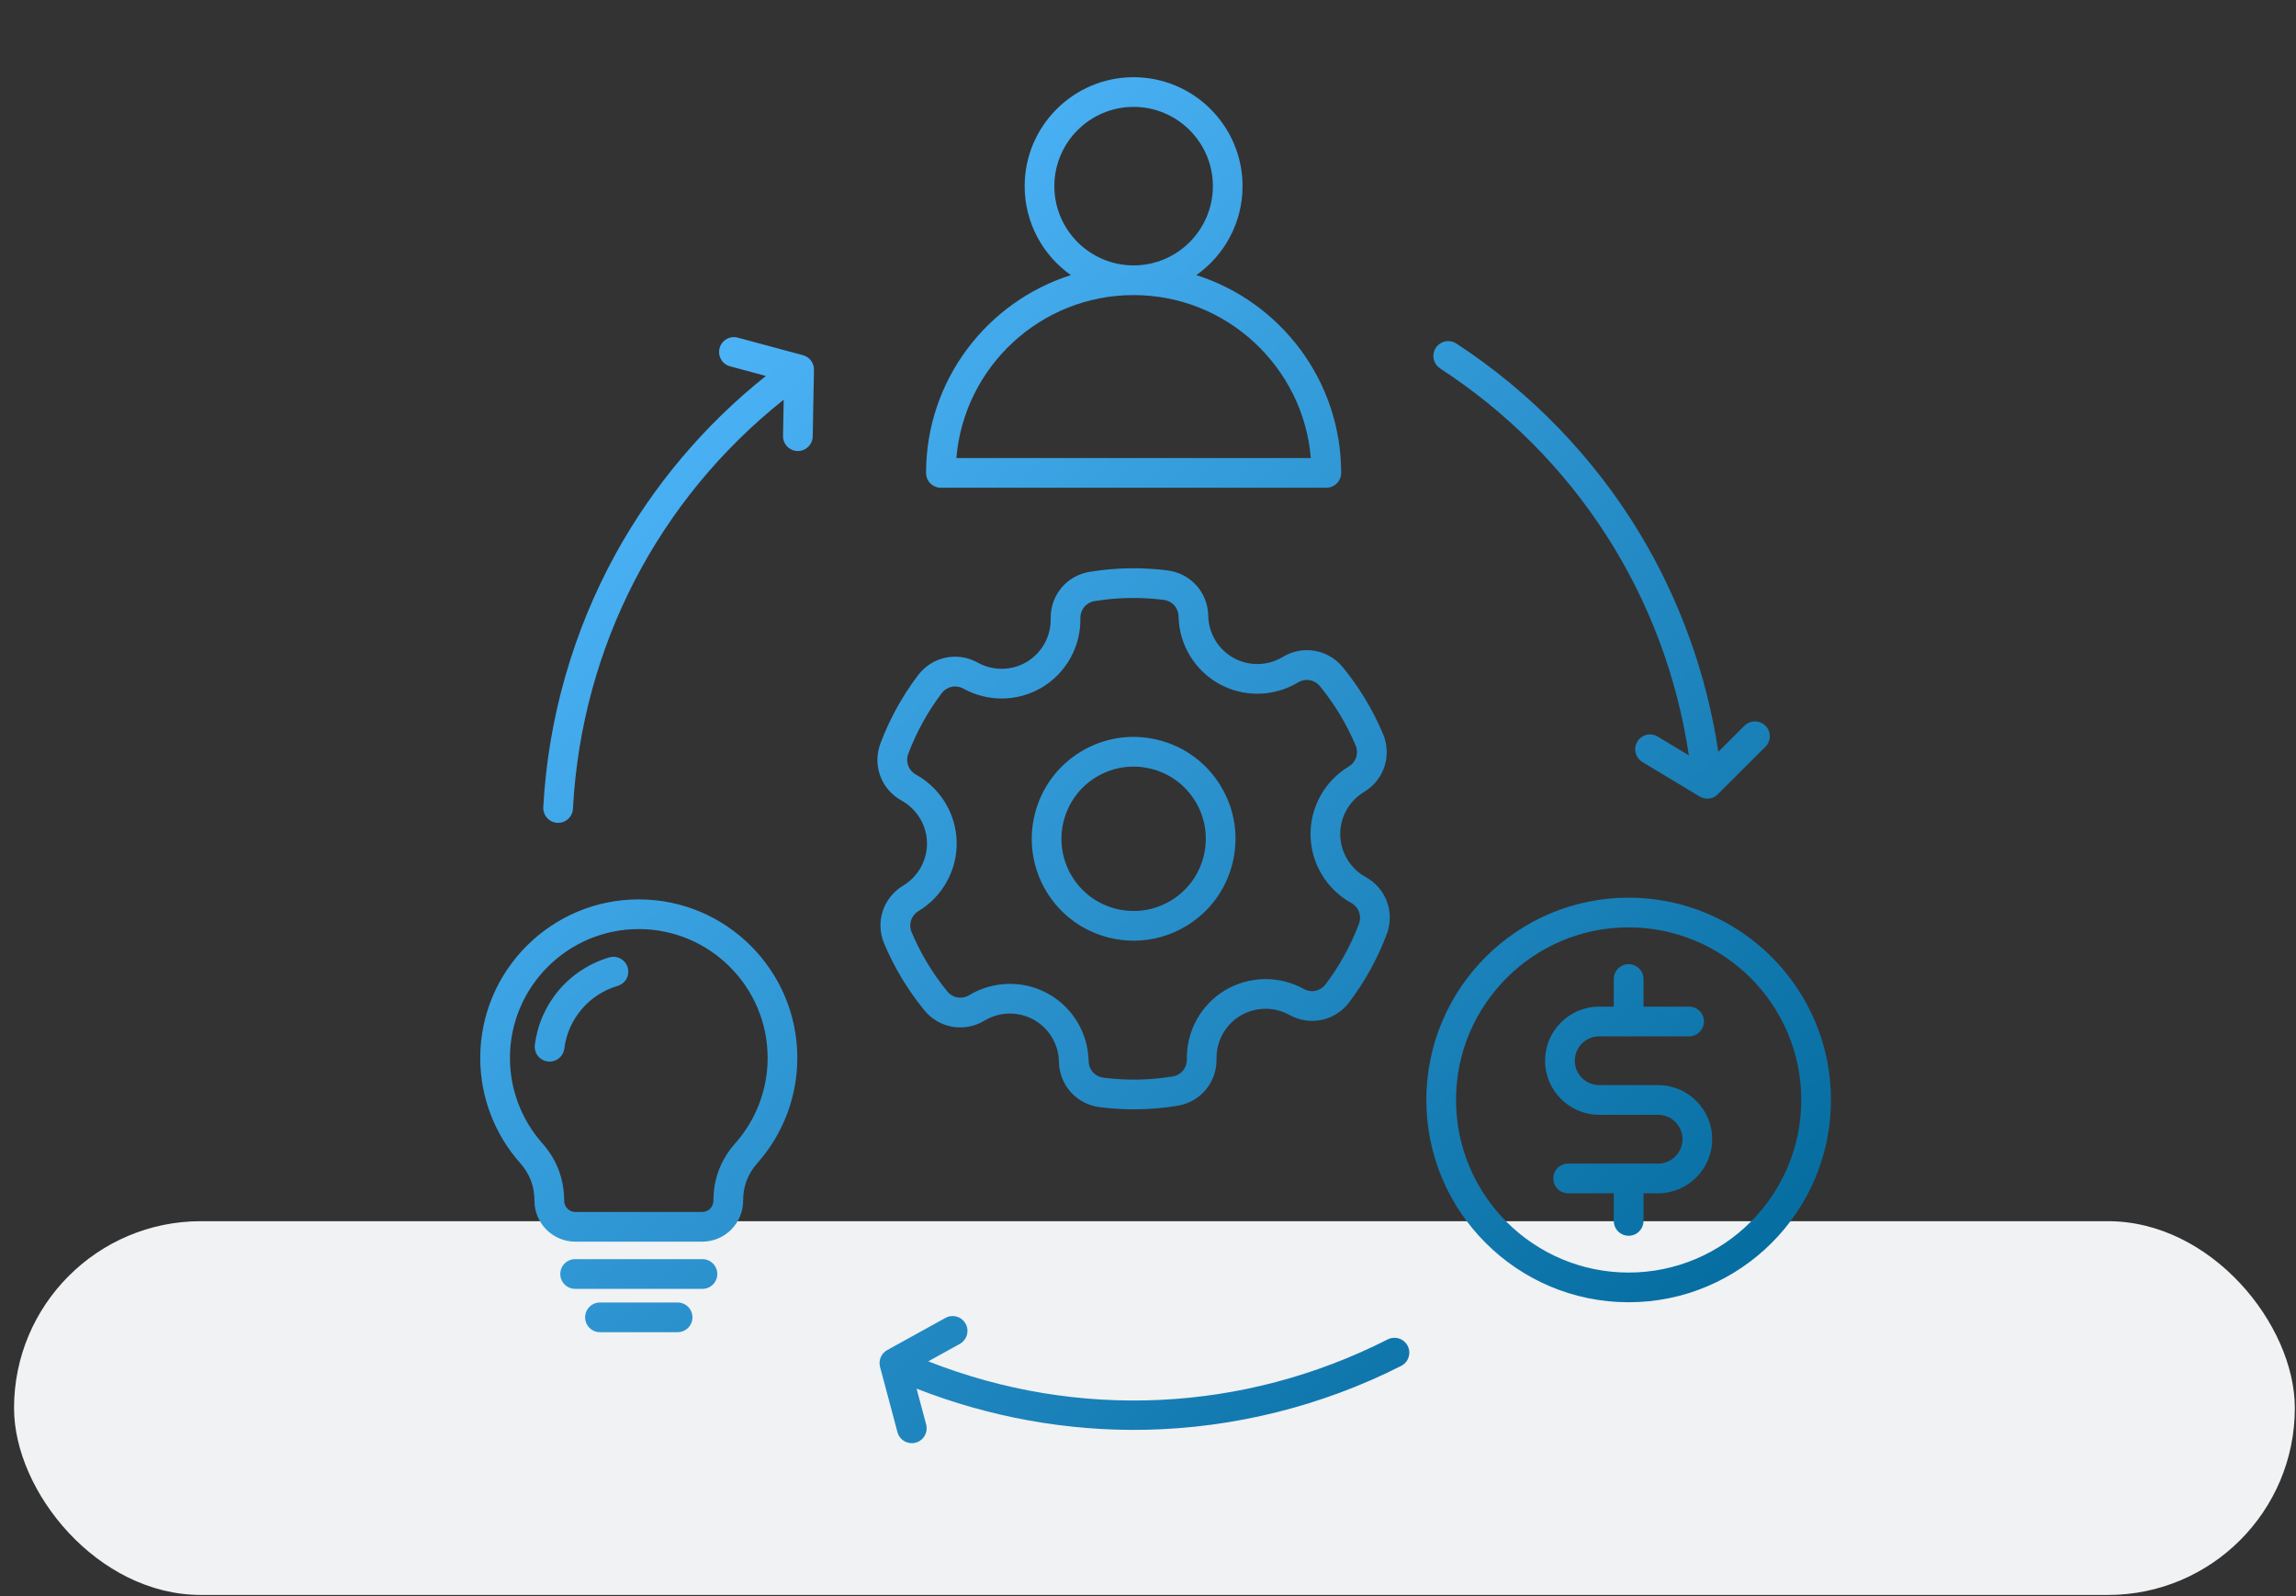 <svg width="151" height="105" viewBox="0 0 151 105" fill="none" xmlns="http://www.w3.org/2000/svg">
<rect x="0" y="0" width="151" height="105" fill="#333333" stroke="none"/>
<rect x="0.923" y="80.322" width="150" height="24.584" rx="12.292" fill="#F0F2F3"/>
<path d="M72.94 61.674C73.472 61.806 74.017 61.873 74.565 61.874C75.769 61.874 76.954 61.547 78.011 60.91C79.544 59.986 80.625 58.521 81.056 56.784C81.487 55.047 81.216 53.246 80.292 51.713C79.369 50.18 77.904 49.099 76.167 48.668C74.429 48.237 72.629 48.508 71.096 49.432C67.931 51.338 66.908 55.464 68.814 58.629C69.738 60.161 71.203 61.243 72.94 61.674ZM72.103 51.105C72.853 50.654 73.692 50.422 74.545 50.422C74.928 50.422 75.314 50.469 75.696 50.564C76.302 50.712 76.872 50.979 77.374 51.35C77.876 51.72 78.299 52.186 78.62 52.721C79.274 53.807 79.466 55.083 79.161 56.314C78.856 57.544 78.089 58.583 77.003 59.237C75.917 59.891 74.641 60.084 73.41 59.778C72.805 59.63 72.234 59.362 71.733 58.992C71.231 58.622 70.808 58.156 70.487 57.62C69.137 55.379 69.862 52.456 72.103 51.105ZM59.294 52.658C59.791 52.933 60.206 53.333 60.499 53.818C60.792 54.303 60.953 54.857 60.965 55.424C60.974 55.991 60.834 56.551 60.559 57.047C60.284 57.543 59.884 57.959 59.398 58.251C58.077 59.044 57.553 60.651 58.152 62.07C58.818 63.647 59.705 65.121 60.788 66.447C61.764 67.64 63.428 67.927 64.748 67.13C65.233 66.837 65.787 66.677 66.355 66.666C66.921 66.654 67.482 66.793 67.978 67.066C68.474 67.341 68.889 67.742 69.181 68.228C69.473 68.714 69.633 69.268 69.643 69.835C69.671 71.372 70.797 72.628 72.322 72.822C73.07 72.917 73.821 72.965 74.571 72.965C75.531 72.965 76.49 72.887 77.438 72.731C78.958 72.482 80.039 71.184 80.007 69.644C79.996 69.077 80.135 68.516 80.409 68.019C80.682 67.522 81.082 67.106 81.567 66.812C82.054 66.52 82.609 66.362 83.176 66.352C83.743 66.342 84.303 66.481 84.8 66.756C86.147 67.504 87.799 67.156 88.73 65.928C89.766 64.562 90.598 63.052 91.201 61.447C91.743 60.008 91.158 58.425 89.812 57.683C89.316 57.409 88.901 57.009 88.608 56.524C88.314 56.038 88.154 55.484 88.142 54.917C88.133 54.35 88.273 53.791 88.547 53.294C88.823 52.798 89.223 52.383 89.709 52.091C91.03 51.297 91.554 49.691 90.955 48.271C90.289 46.694 89.401 45.221 88.319 43.895C87.344 42.702 85.678 42.414 84.359 43.212C83.874 43.505 83.32 43.665 82.752 43.676C82.185 43.687 81.625 43.549 81.128 43.276C80.633 43 80.218 42.6 79.926 42.114C79.634 41.628 79.474 41.074 79.464 40.507C79.437 38.97 78.311 37.713 76.786 37.52C75.085 37.303 73.361 37.333 71.669 37.61C70.149 37.859 69.068 39.158 69.1 40.698C69.123 41.85 68.526 42.935 67.54 43.529C66.554 44.123 65.315 44.144 64.307 43.585C62.961 42.837 61.308 43.186 60.377 44.413C59.341 45.78 58.509 47.289 57.906 48.894C57.364 50.334 57.949 51.916 59.294 52.658ZM59.734 49.582C60.27 48.153 61.011 46.81 61.933 45.593C62.094 45.379 62.327 45.23 62.59 45.174C62.852 45.119 63.126 45.161 63.36 45.293C64.977 46.191 66.965 46.156 68.548 45.202C70.13 44.248 71.09 42.507 71.052 40.658C71.045 40.39 71.136 40.128 71.307 39.922C71.479 39.716 71.72 39.579 71.985 39.538C73.491 39.291 75.025 39.264 76.539 39.457C76.805 39.489 77.05 39.617 77.229 39.816C77.408 40.016 77.508 40.273 77.511 40.541C77.543 42.389 78.568 44.092 80.184 44.985C81.8 45.879 83.788 45.84 85.37 44.883C85.599 44.743 85.871 44.691 86.135 44.736C86.399 44.782 86.638 44.922 86.806 45.131C87.771 46.313 88.562 47.626 89.156 49.031C89.262 49.277 89.274 49.554 89.191 49.809C89.108 50.064 88.935 50.28 88.704 50.416C87.119 51.368 86.155 53.107 86.19 54.954C86.224 56.8 87.251 58.501 88.87 59.394C89.105 59.521 89.286 59.73 89.378 59.982C89.471 60.233 89.469 60.509 89.374 60.759C88.837 62.188 88.096 63.532 87.174 64.748C87.013 64.963 86.78 65.112 86.517 65.167C86.255 65.222 85.981 65.18 85.748 65.049C84.13 64.151 82.143 64.186 80.56 65.139C78.977 66.093 78.017 67.834 78.055 69.683C78.062 69.952 77.971 70.213 77.8 70.419C77.628 70.626 77.388 70.762 77.123 70.804C75.616 71.05 74.082 71.077 72.568 70.884C72.302 70.852 72.057 70.725 71.879 70.525C71.7 70.326 71.6 70.068 71.596 69.8C71.564 67.953 70.54 66.25 68.924 65.356C68.157 64.933 67.296 64.712 66.42 64.713C65.489 64.713 64.559 64.962 63.737 65.458C63.509 65.599 63.237 65.651 62.972 65.605C62.708 65.56 62.469 65.419 62.301 65.21C61.336 64.029 60.545 62.716 59.952 61.311C59.846 61.065 59.833 60.788 59.916 60.533C60 60.278 60.173 60.062 60.404 59.925C61.989 58.973 62.952 57.235 62.918 55.388C62.883 53.542 61.856 51.84 60.238 50.948C60.002 50.82 59.822 50.611 59.729 50.36C59.636 50.109 59.638 49.832 59.734 49.582ZM92.58 88.527C92.638 88.641 92.673 88.766 92.683 88.894C92.692 89.022 92.677 89.15 92.637 89.272C92.597 89.394 92.534 89.507 92.451 89.604C92.367 89.702 92.265 89.782 92.151 89.84C86.974 92.468 81.169 93.921 75.364 94.042C70.235 94.148 65.06 93.216 60.28 91.335L60.91 93.694C60.977 93.944 60.941 94.21 60.811 94.435C60.682 94.659 60.468 94.822 60.218 94.889C59.968 94.956 59.701 94.92 59.477 94.791C59.253 94.661 59.089 94.448 59.023 94.197L57.88 89.913C57.816 89.681 57.84 89.434 57.947 89.22C58.037 89.039 58.18 88.891 58.358 88.796L62.189 86.679C62.415 86.557 62.681 86.53 62.927 86.603C63.173 86.675 63.381 86.842 63.505 87.067C63.63 87.292 63.66 87.557 63.591 87.804C63.521 88.051 63.357 88.261 63.134 88.388L61.048 89.54C70.873 93.412 81.779 92.914 91.267 88.098C91.382 88.04 91.506 88.005 91.634 87.995C91.762 87.985 91.89 88.001 92.012 88.041C92.134 88.08 92.247 88.144 92.344 88.227C92.442 88.311 92.522 88.412 92.58 88.527ZM94.427 22.881C94.497 22.774 94.588 22.681 94.694 22.609C94.799 22.536 94.918 22.485 95.044 22.459C95.169 22.433 95.299 22.431 95.425 22.455C95.551 22.478 95.671 22.526 95.779 22.596C100.643 25.766 104.804 30.067 107.811 35.033C110.469 39.423 112.248 44.37 113.008 49.45L114.737 47.725C114.921 47.546 115.168 47.447 115.425 47.449C115.682 47.451 115.928 47.554 116.109 47.736C116.291 47.917 116.393 48.163 116.394 48.42C116.396 48.677 116.296 48.924 116.116 49.108L112.977 52.24C112.887 52.332 112.778 52.405 112.659 52.455C112.54 52.505 112.411 52.53 112.282 52.53C112.101 52.53 111.923 52.479 111.77 52.384L108.022 50.125C107.911 50.059 107.814 49.973 107.736 49.869C107.659 49.766 107.602 49.648 107.571 49.523C107.539 49.398 107.532 49.268 107.551 49.14C107.57 49.012 107.614 48.89 107.681 48.779C107.747 48.669 107.835 48.572 107.939 48.496C108.044 48.419 108.162 48.364 108.287 48.334C108.413 48.304 108.543 48.298 108.671 48.319C108.798 48.339 108.92 48.384 109.03 48.452L111.07 49.682C109.512 39.237 103.627 30.042 94.712 24.233C94.495 24.091 94.344 23.869 94.29 23.616C94.237 23.363 94.286 23.098 94.427 22.881ZM53.357 23.746C53.481 23.925 53.538 24.131 53.532 24.334L53.449 28.709C53.439 29.248 52.993 29.675 52.454 29.667C52.195 29.662 51.949 29.554 51.769 29.368C51.59 29.181 51.492 28.931 51.496 28.672L51.541 26.29C43.275 32.863 38.254 42.556 37.681 53.182C37.676 53.311 37.645 53.438 37.591 53.556C37.536 53.674 37.459 53.779 37.363 53.867C37.267 53.954 37.155 54.022 37.033 54.065C36.911 54.109 36.782 54.128 36.652 54.121C36.523 54.114 36.396 54.081 36.279 54.025C36.163 53.968 36.058 53.889 35.972 53.792C35.887 53.694 35.821 53.581 35.78 53.458C35.738 53.336 35.721 53.206 35.731 53.076C36.043 47.279 37.688 41.525 40.485 36.437C42.957 31.941 46.352 27.927 50.371 24.728L48.014 24.094C47.764 24.026 47.551 23.863 47.421 23.638C47.292 23.414 47.257 23.147 47.325 22.897C47.358 22.773 47.415 22.657 47.493 22.555C47.572 22.454 47.669 22.368 47.78 22.304C47.891 22.24 48.014 22.199 48.141 22.182C48.268 22.166 48.398 22.174 48.522 22.208L52.802 23.36C53.024 23.417 53.219 23.552 53.352 23.739L53.353 23.74L53.353 23.741L53.354 23.742L53.355 23.744L53.356 23.745C53.356 23.745 53.357 23.746 53.357 23.746C53.357 23.746 53.357 23.746 53.357 23.746ZM42.011 59.156C36.261 59.156 31.584 63.833 31.584 69.583C31.583 72.131 32.516 74.591 34.208 76.498C34.841 77.212 35.149 78.023 35.149 78.977C35.149 80.462 36.356 81.669 37.84 81.669H46.181C47.665 81.669 48.873 80.462 48.873 78.977C48.873 78.023 49.181 77.212 49.814 76.498C51.505 74.591 52.438 72.131 52.437 69.583C52.438 63.833 47.76 59.156 42.011 59.156ZM48.353 75.202C47.402 76.274 46.92 77.545 46.92 78.978C46.919 79.173 46.842 79.361 46.703 79.499C46.565 79.638 46.377 79.716 46.181 79.716H37.841C37.645 79.716 37.457 79.638 37.319 79.5C37.18 79.361 37.102 79.173 37.102 78.978C37.102 77.545 36.62 76.274 35.669 75.202C34.295 73.653 33.536 71.653 33.537 69.583C33.537 64.91 37.339 61.109 42.011 61.109C46.683 61.109 50.485 64.91 50.485 69.583C50.486 71.654 49.727 73.653 48.353 75.202ZM41.28 63.635C41.353 63.883 41.325 64.15 41.201 64.378C41.077 64.605 40.867 64.774 40.619 64.847C39.695 65.118 38.871 65.654 38.248 66.388C37.624 67.121 37.23 68.022 37.112 68.977C37.078 69.233 36.944 69.464 36.741 69.621C36.537 69.779 36.279 69.849 36.024 69.818C35.768 69.786 35.536 69.655 35.377 69.453C35.217 69.25 35.144 68.993 35.173 68.738C35.338 67.404 35.889 66.148 36.758 65.123C37.628 64.099 38.779 63.352 40.068 62.973C40.316 62.9 40.584 62.929 40.811 63.053C41.038 63.177 41.207 63.386 41.28 63.635ZM47.174 83.796C47.174 84.055 47.071 84.303 46.888 84.486C46.705 84.669 46.456 84.772 46.197 84.772H37.824C37.565 84.772 37.317 84.669 37.134 84.486C36.95 84.303 36.848 84.055 36.848 83.796C36.848 83.537 36.95 83.288 37.134 83.105C37.317 82.922 37.565 82.819 37.824 82.819H46.197C46.456 82.819 46.705 82.922 46.888 83.105C47.071 83.288 47.174 83.537 47.174 83.796ZM45.54 86.646C45.54 86.905 45.437 87.154 45.254 87.337C45.071 87.52 44.823 87.623 44.564 87.623H39.458C39.199 87.623 38.951 87.52 38.767 87.337C38.584 87.154 38.481 86.905 38.481 86.646C38.481 86.387 38.584 86.139 38.767 85.956C38.951 85.773 39.199 85.67 39.458 85.67H44.564C44.823 85.67 45.071 85.773 45.254 85.956C45.437 86.139 45.54 86.387 45.54 86.646ZM61.88 32.082H87.226C87.485 32.082 87.734 31.979 87.917 31.796C88.1 31.613 88.203 31.364 88.203 31.105C88.203 25.017 84.196 19.849 78.681 18.095C80.517 16.796 81.719 14.658 81.719 12.243C81.719 8.292 78.504 5.078 74.553 5.078C70.602 5.078 67.388 8.292 67.388 12.243C67.388 14.658 68.59 16.796 70.426 18.095C64.911 19.849 60.904 25.017 60.904 31.105C60.904 31.364 61.007 31.613 61.19 31.796C61.373 31.979 61.621 32.082 61.88 32.082ZM69.341 12.243C69.341 9.369 71.68 7.031 74.553 7.031C77.428 7.031 79.766 9.369 79.766 12.243C79.766 15.117 77.429 17.455 74.555 17.456H74.552C71.678 17.455 69.341 15.117 69.341 12.243ZM74.551 19.409H74.555C80.675 19.41 85.712 24.135 86.209 30.128H62.898C63.395 24.135 68.432 19.41 74.551 19.409ZM107.11 59.043C99.773 59.043 93.805 65.012 93.805 72.348C93.805 79.685 99.773 85.654 107.11 85.654C114.447 85.654 120.416 79.685 120.416 72.348C120.416 65.012 114.447 59.043 107.11 59.043ZM107.11 83.701C100.85 83.701 95.758 78.608 95.758 72.348C95.758 66.088 100.85 60.996 107.11 60.996C113.37 60.996 118.463 66.088 118.463 72.348C118.463 78.608 113.37 83.701 107.11 83.701ZM112.604 74.929C112.604 76.891 111.008 78.487 109.047 78.487H108.087V80.304C108.087 80.563 107.984 80.811 107.8 80.995C107.617 81.178 107.369 81.281 107.11 81.281C106.851 81.281 106.603 81.178 106.419 80.995C106.236 80.811 106.133 80.563 106.133 80.304V78.487H103.132C102.873 78.487 102.625 78.384 102.442 78.201C102.259 78.018 102.156 77.769 102.156 77.51C102.156 77.251 102.259 77.003 102.442 76.82C102.625 76.637 102.873 76.534 103.132 76.534H109.047C109.931 76.534 110.651 75.814 110.651 74.929C110.651 74.045 109.931 73.325 109.047 73.325H105.173C103.212 73.325 101.616 71.729 101.616 69.767C101.616 67.806 103.212 66.21 105.173 66.21H106.133V64.392C106.133 64.133 106.236 63.885 106.419 63.702C106.603 63.519 106.851 63.416 107.11 63.416C107.369 63.416 107.617 63.519 107.8 63.702C107.984 63.885 108.087 64.133 108.087 64.392V66.21H111.088C111.347 66.21 111.595 66.313 111.778 66.496C111.961 66.679 112.064 66.927 112.064 67.186C112.064 67.445 111.961 67.694 111.778 67.877C111.595 68.06 111.347 68.163 111.088 68.163H105.173C104.289 68.163 103.569 68.883 103.569 69.767C103.569 70.652 104.289 71.372 105.173 71.372H109.047C111.008 71.372 112.604 72.968 112.604 74.929Z" fill="url(#paint0_linear_432_555)"/>
<defs>
<linearGradient id="paint0_linear_432_555" x1="37.952" y1="19.727" x2="114.069" y2="95.817" gradientUnits="userSpaceOnUse">
<stop stop-color="#52B9FF"/>
<stop offset="1" stop-color="#006799"/>
</linearGradient>
</defs>
</svg>
